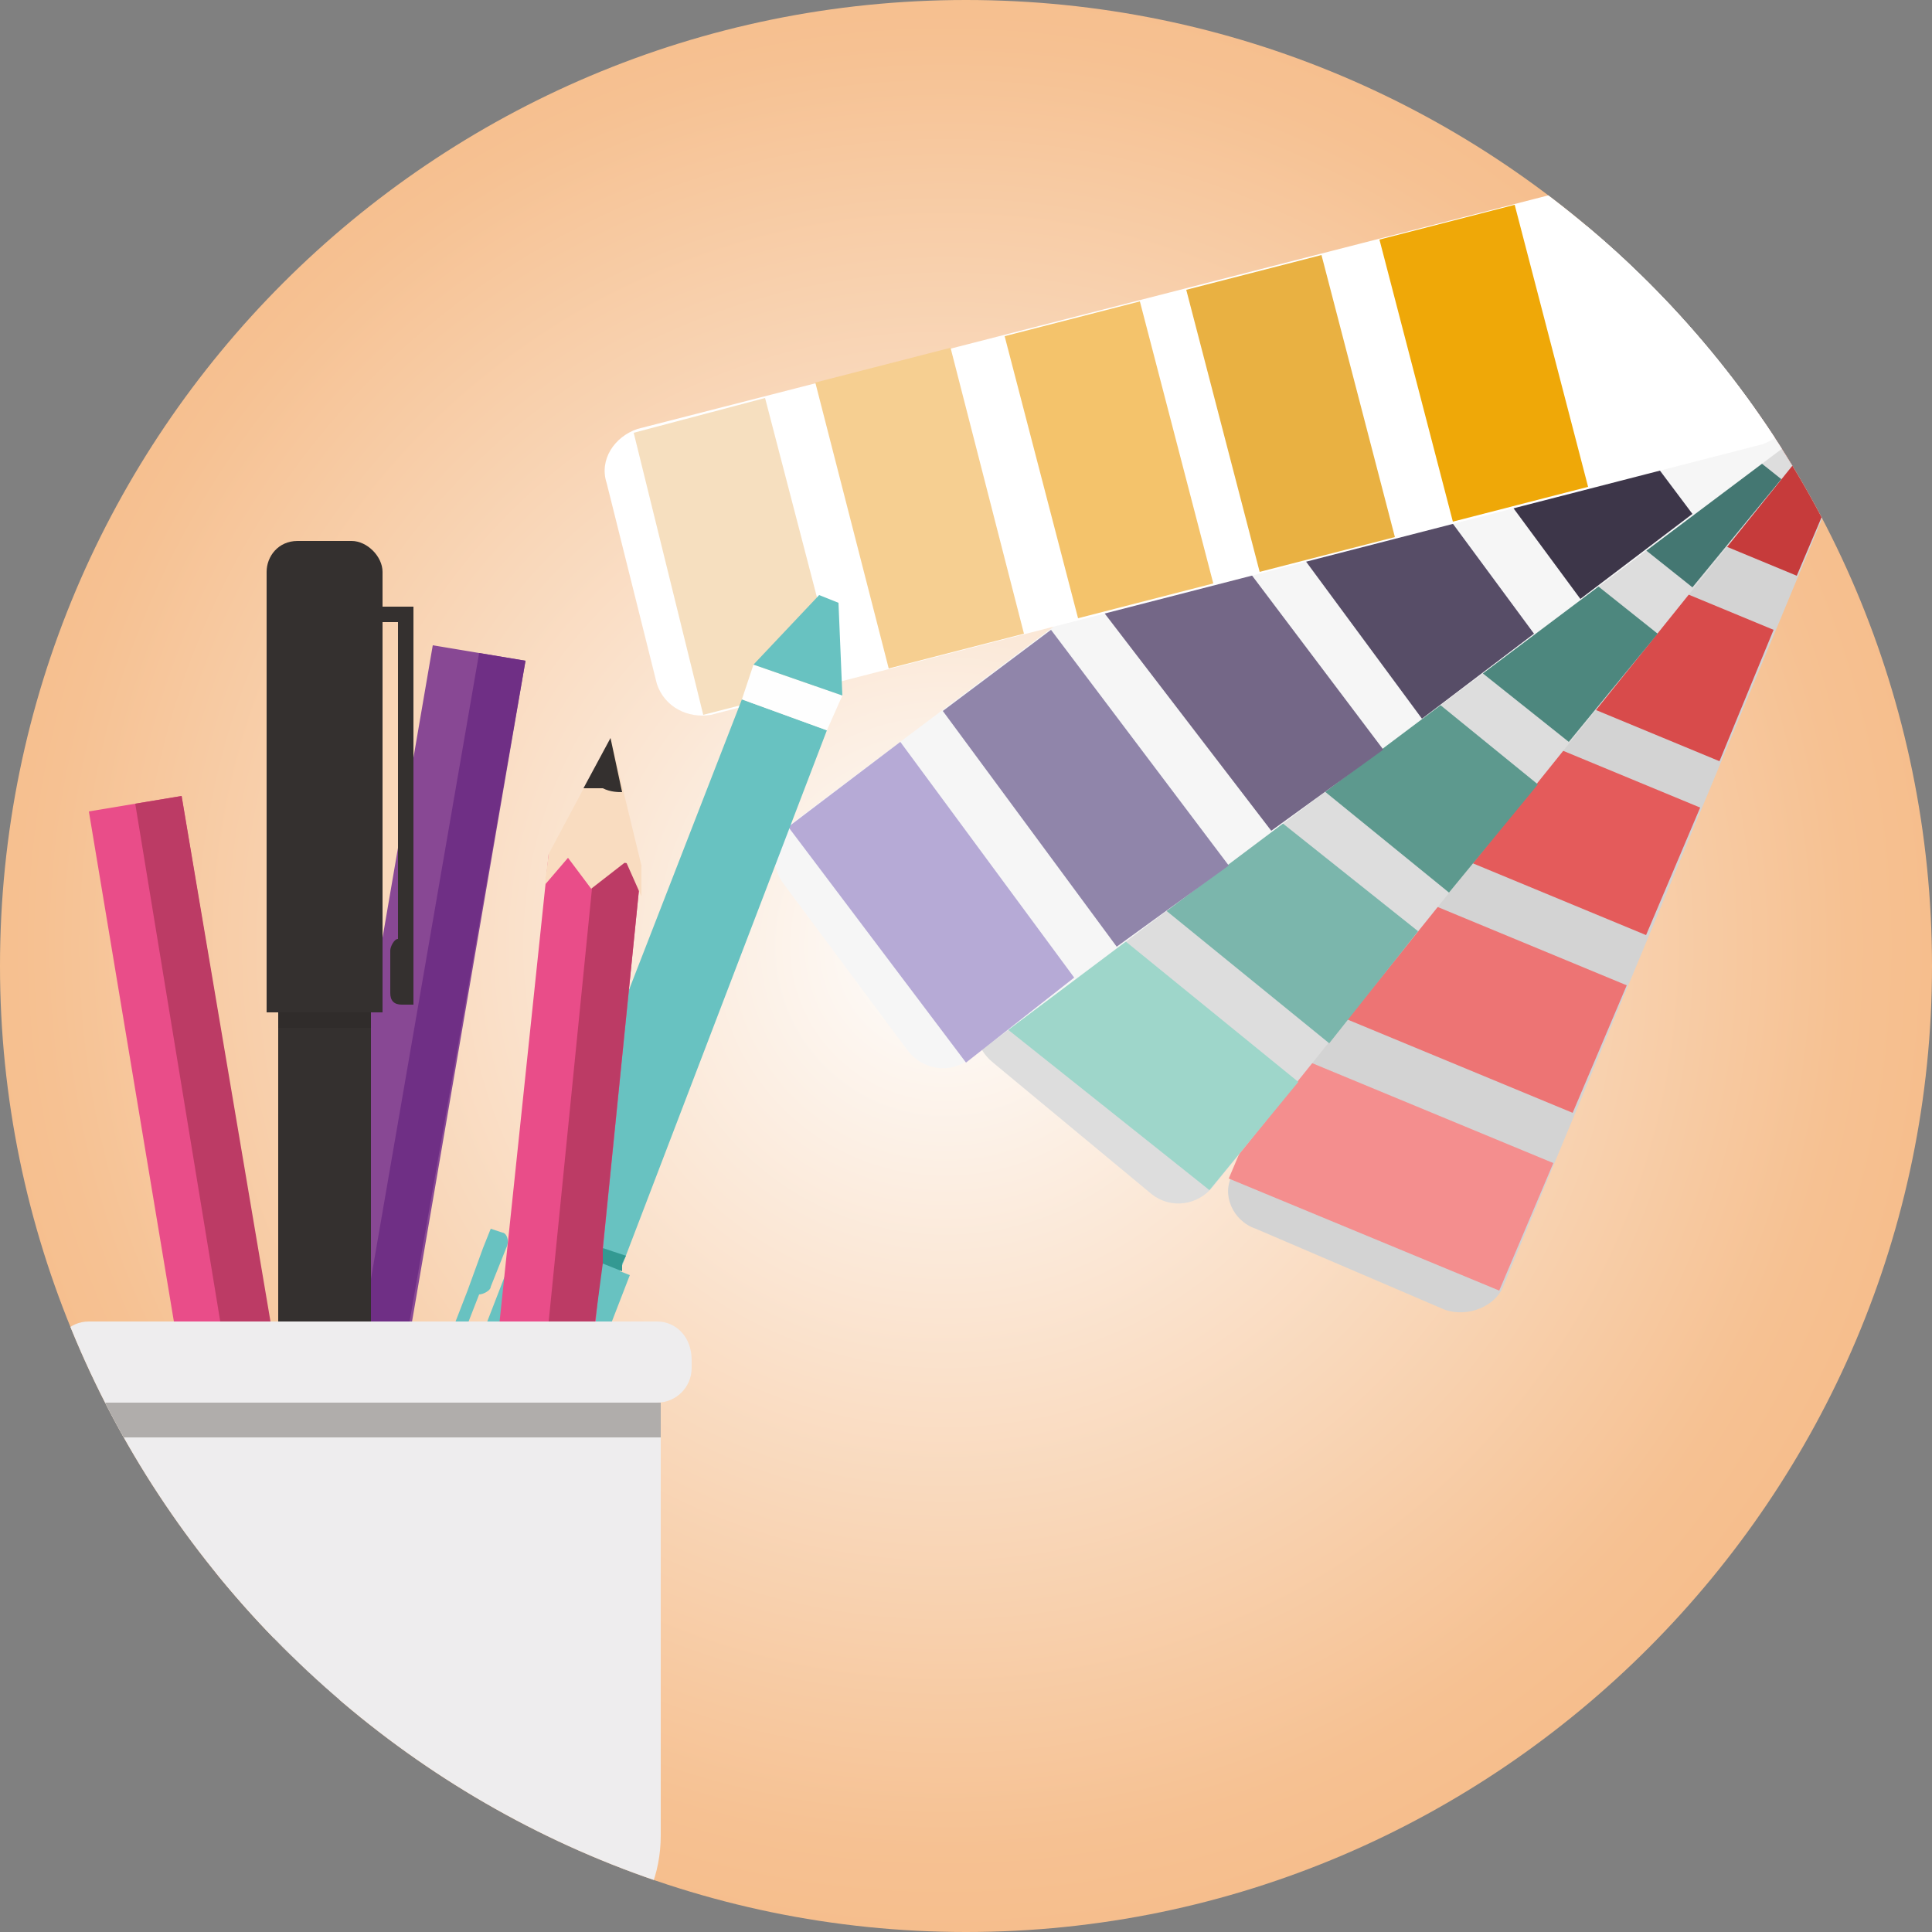 <?xml version="1.0" encoding="UTF-8"?>
<!DOCTYPE svg PUBLIC "-//W3C//DTD SVG 1.1//EN" "http://www.w3.org/Graphics/SVG/1.1/DTD/svg11.dtd">
<!-- Creator: CorelDRAW X8 -->
<svg xmlns="http://www.w3.org/2000/svg" xml:space="preserve" width="500px" height="500px" version="1.1" style="shape-rendering:geometricPrecision; text-rendering:geometricPrecision; image-rendering:optimizeQuality; fill-rule:evenodd; clip-rule:evenodd"
viewBox="0 0 500 500"
 xmlns:xlink="http://www.w3.org/1999/xlink">
 <rect x="0" y="0" width="500" height="500" fill="#808080" stroke="none"/>
 <defs>
  <style type="text/css">
   <![CDATA[
    .fil41 {fill:none}
    .fil35 {fill:#FEFEFE;fill-rule:nonzero}
    .fil36 {fill:#E94D89;fill-rule:nonzero}
    .fil28 {fill:#F9DCC0;fill-rule:nonzero}
    .fil39 {fill:#EEEDEE;fill-rule:nonzero}
    .fil30 {fill:#D8D6D7;fill-rule:nonzero}
    .fil37 {fill:#BC3B65;fill-rule:nonzero}
    .fil40 {fill:#B0ADAB;fill-rule:nonzero}
    .fil26 {fill:#884894;fill-rule:nonzero}
    .fil33 {fill:#68C2C1;fill-rule:nonzero}
    .fil32 {fill:#47403F;fill-rule:nonzero}
    .fil29 {fill:#34302F;fill-rule:nonzero}
    .fil31 {fill:#302C2B;fill-rule:nonzero}
    .fil27 {fill:#6F2F85;fill-rule:nonzero}
    .fil34 {fill:#339992;fill-rule:nonzero}
    .fil38 {fill:#643085;fill-rule:nonzero}
    .fil18 {fill:#3D3649;fill-rule:nonzero}
    .fil25 {fill:#3D3D3F;fill-rule:nonzero}
    .fil12 {fill:#447772;fill-rule:nonzero}
    .fil11 {fill:#4D877E;fill-rule:nonzero}
    .fil17 {fill:#574D67;fill-rule:nonzero}
    .fil10 {fill:#5D998E;fill-rule:nonzero}
    .fil16 {fill:#746787;fill-rule:nonzero}
    .fil9 {fill:#7BB6AC;fill-rule:nonzero}
    .fil15 {fill:#9085AA;fill-rule:nonzero}
    .fil8 {fill:#9ED6CA;fill-rule:nonzero}
    .fil14 {fill:#B6AAD6;fill-rule:nonzero}
    .fil6 {fill:#C63B3B;fill-rule:nonzero}
    .fil1 {fill:lightgrey;fill-rule:nonzero}
    .fil5 {fill:#D84B4B;fill-rule:nonzero}
    .fil7 {fill:#DDDDDD;fill-rule:nonzero}
    .fil4 {fill:#E45B5B;fill-rule:nonzero}
    .fil23 {fill:#E9B142;fill-rule:nonzero}
    .fil3 {fill:#ED7474;fill-rule:nonzero}
    .fil24 {fill:#EFA808;fill-rule:nonzero}
    .fil2 {fill:#F48E8E;fill-rule:nonzero}
    .fil22 {fill:#F4C36B;fill-rule:nonzero}
    .fil21 {fill:#F6CF91;fill-rule:nonzero}
    .fil20 {fill:#F6DFBF;fill-rule:nonzero}
    .fil13 {fill:#F6F6F6;fill-rule:nonzero}
    .fil19 {fill:white;fill-rule:nonzero}
    .fil0 {fill:url(#id1)}
   ]]>
  </style>
   <clipPath id="id0">
    <path d="M250 0l0 0c138,0 250,112 250,250l0 0c0,137 -112,250 -250,250l0 0c-138,0 -250,-113 -250,-250l0 0c0,-138 112,-250 250,-250z"/>
   </clipPath>
  <radialGradient id="id1" gradientUnits="userSpaceOnUse" gradientTransform="matrix(2.601 -0.867 0.867 2.601 -605 -180)" cx="245" cy="244.999" r="250.001" fx="245" fy="244.999">
   <stop offset="0" style="stop-opacity:1; stop-color:#FEFEFE"/>
   <stop offset="0.341" style="stop-opacity:1; stop-color:#F6C192"/>
   <stop offset="1" style="stop-opacity:1; stop-color:#EE8427"/>
  </radialGradient>
 </defs>
 <g id="Layer_x0020_1">
  <path class="fil0" d="M250 0l0 0c138,0 250,112 250,250l0 0c0,137 -112,250 -250,250l0 0c-138,0 -250,-113 -250,-250l0 0c0,-138 112,-250 250,-250z"/>
  <g style="clip-path:url(#id0)">
   <g id="_1716806286288">
    <g>
     <g>
      <g>
       <g>
        <path id="1" class="fil1" d="M426 44c3,-6 9,-9 15,-7l50 21c5,2 8,9 6,15l-108 260c-2,5 -9,8 -15,6l-49 -21c-6,-2 -9,-9 -6,-14l107 -260z"/>
       </g>
       <g>
        <polygon class="fil2" points="318,305 388,334 402,301 332,272 "/>
       </g>
       <g>
        <polygon class="fil3" points="337,259 407,288 421,255 351,226 "/>
       </g>
       <g>
        <polygon class="fil4" points="356,213 426,242 440,209 370,180 "/>
       </g>
       <g>
        <polygon class="fil5" points="375,168 445,197 459,163 389,134 "/>
       </g>
       <g>
        <polygon class="fil6" points="395,120 465,149 479,116 408,87 "/>
       </g>
      </g>
      <g>
       <g>
        <path class="fil7" d="M431 40c4,-5 11,-6 16,-2l42 34c4,4 5,11 1,16l-176 219c-4,5 -11,6 -16,2l-41 -34c-5,-4 -6,-11 -2,-16l176 -219z"/>
       </g>
       <g>
        <polygon class="fil8" points="254,261 313,308 336,280 277,232 "/>
       </g>
       <g>
        <polygon class="fil9" points="285,222 344,270 367,241 308,194 "/>
       </g>
       <g>
        <polygon class="fil10" points="316,183 375,231 398,203 339,155 "/>
       </g>
       <g>
        <polygon class="fil11" points="347,145 406,192 429,164 370,117 "/>
       </g>
       <g>
        <polygon class="fil12" points="379,105 438,152 461,124 402,77 "/>
       </g>
      </g>
      <g>
       <g>
        <path class="fil13" d="M430 44c5,-3 12,-2 16,3l32 42c4,5 3,12 -2,16l-225 169c-5,4 -12,3 -16,-2l-32 -43c-4,-5 -3,-12 2,-16l225 -169z"/>
       </g>
       <g>
        <polygon class="fil14" points="204,214 250,275 278,253 233,192 "/>
       </g>
       <g>
        <polygon class="fil15" points="244,184 289,245 318,224 272,163 "/>
       </g>
       <g>
        <polygon class="fil16" points="283,155 329,215 358,194 312,133 "/>
       </g>
       <g>
        <polygon class="fil17" points="323,125 368,186 397,164 352,103 "/>
       </g>
       <g>
        <polygon class="fil18" points="364,94 409,155 438,133 393,73 "/>
       </g>
      </g>
      <g>
       <g>
        <path class="fil19" d="M438 41c6,-1 12,2 13,8l13 52c2,6 -2,12 -8,14l-272 70c-6,1 -12,-2 -14,-8l-13 -52c-2,-6 2,-12 8,-14l273 -70z"/>
       </g>
       <g>
        <polygon class="fil20" points="164,112 182,185 217,176 198,103 "/>
       </g>
       <g>
        <polygon class="fil21" points="211,99 230,173 265,164 246,90 "/>
       </g>
       <g>
        <polygon class="fil22" points="260,87 279,160 314,151 295,78 "/>
       </g>
       <g>
        <polygon class="fil23" points="307,75 326,148 361,139 342,66 "/>
       </g>
       <g>
        <polygon class="fil24" points="357,62 376,135 411,126 392,53 "/>
       </g>
      </g>
      <path class="fil25" d="M425 61c1,-4 7,-6 11,-4 5,2 7,7 5,11 -2,5 -7,7 -12,5 -4,-2 -6,-7 -4,-12z"/>
     </g>
    </g>
    <polygon class="fil26" points="102,369 78,365 112,167 136,171 "/>
    <polygon class="fil27" points="106,342 96,342 96,331 124,169 136,171 "/>
    <polygon class="fil28" points="78,365 85,398 102,369 103,361 97,368 91,359 83,366 79,357 "/>
    <path class="fil29" d="M85 398l7 -12c-2,-1 -3,-1 -5,-1 -2,-1 -4,-1 -5,-1l3 14z"/>
    <path class="fil30" d="M81 444c0,-2 2,-3 3,-3 1,0 2,1 2,3 0,1 -1,2 -2,2 -1,0 -3,-1 -3,-2z"/>
    <polygon class="fil29" points="72,411 96,411 96,165 72,165 "/>
    <path class="fil29" d="M99 262l-30 0 0 -114c0,-4 3,-8 8,-8l14 0c4,0 8,4 8,8l0 114z"/>
    <polygon class="fil31" points="72,266 96,266 96,262 72,262 "/>
    <path class="fil29" d="M99 157l0 4 4 0 0 82c-1,0 -2,2 -2,3l0 11c0,2 1,3 3,3l3 0 0 -103 -8 0z"/>
    <polygon class="fil32" points="72,421 96,421 96,411 72,411 "/>
    <polygon class="fil29" points="86,444 96,421 72,421 81,444 "/>
    <polygon class="fil33" points="192,181 214,189 126,419 103,410 "/>
    <path class="fil33" d="M135 319l28 11 -41 106c-2,4 -6,6 -11,5l-12 -5c-5,-2 -7,-7 -5,-11l41 -106z"/>
    <polygon class="fil34" points="161,329 156,327 156,323 162,325 161,327 "/>
    <path class="fil33" d="M97 417l1 -4 -4 -1 30 -77c1,0 3,-1 3,-2l4 -10c1,-2 0,-4 -1,-4l-3 -1 -2 5 -4 11 -31 80 7 3z"/>
    <polygon class="fil35" points="195,172 218,180 214,189 192,181 "/>
    <polygon class="fil33" points="212,154 195,172 218,180 217,156 "/>
    <polygon class="fil36" points="80,404 56,408 23,210 47,206 "/>
    <polygon class="fil37" points="70,342 57,342 35,208 47,206 "/>
    <polygon class="fil28" points="56,408 73,437 80,404 79,396 76,405 67,398 61,407 55,400 "/>
    <path class="fil29" d="M73 437l3 -14c-2,0 -3,1 -5,1 -2,0 -3,0 -5,1l7 12z"/>
    <polygon class="fil36" points="166,224 142,221 121,421 146,423 "/>
    <polygon class="fil38" points="166,224 154,222 154,222 "/>
    <polygon class="fil37" points="154,342 142,342 154,222 166,224 156,323 156,327 "/>
    <polygon class="fil28" points="142,221 158,191 166,224 166,232 162,223 153,230 147,222 141,229 "/>
    <path class="fil29" d="M158 191l3 14c-1,0 -3,0 -5,-1 -2,0 -3,0 -5,0l7 -13z"/>
    <path class="fil39" d="M171 363l-150 0 0 112c0,20 16,35 35,35l80 0c20,0 35,-15 35,-35l0 -112z"/>
    <path class="fil39" d="M170 342l-147 0c-5,0 -9,4 -9,10l0 2c0,5 4,9 9,9l147 0c5,0 9,-4 9,-9l0 -2c0,-6 -4,-10 -9,-10z"/>
    <polygon class="fil40" points="21,372 171,372 171,363 21,363 "/>
   </g>
  </g>
  <path class="fil41" d="M250 0l0 0c138,0 250,112 250,250l0 0c0,137 -112,250 -250,250l0 0c-138,0 -250,-113 -250,-250l0 0c0,-138 112,-250 250,-250z"/>
 </g>
</svg>
